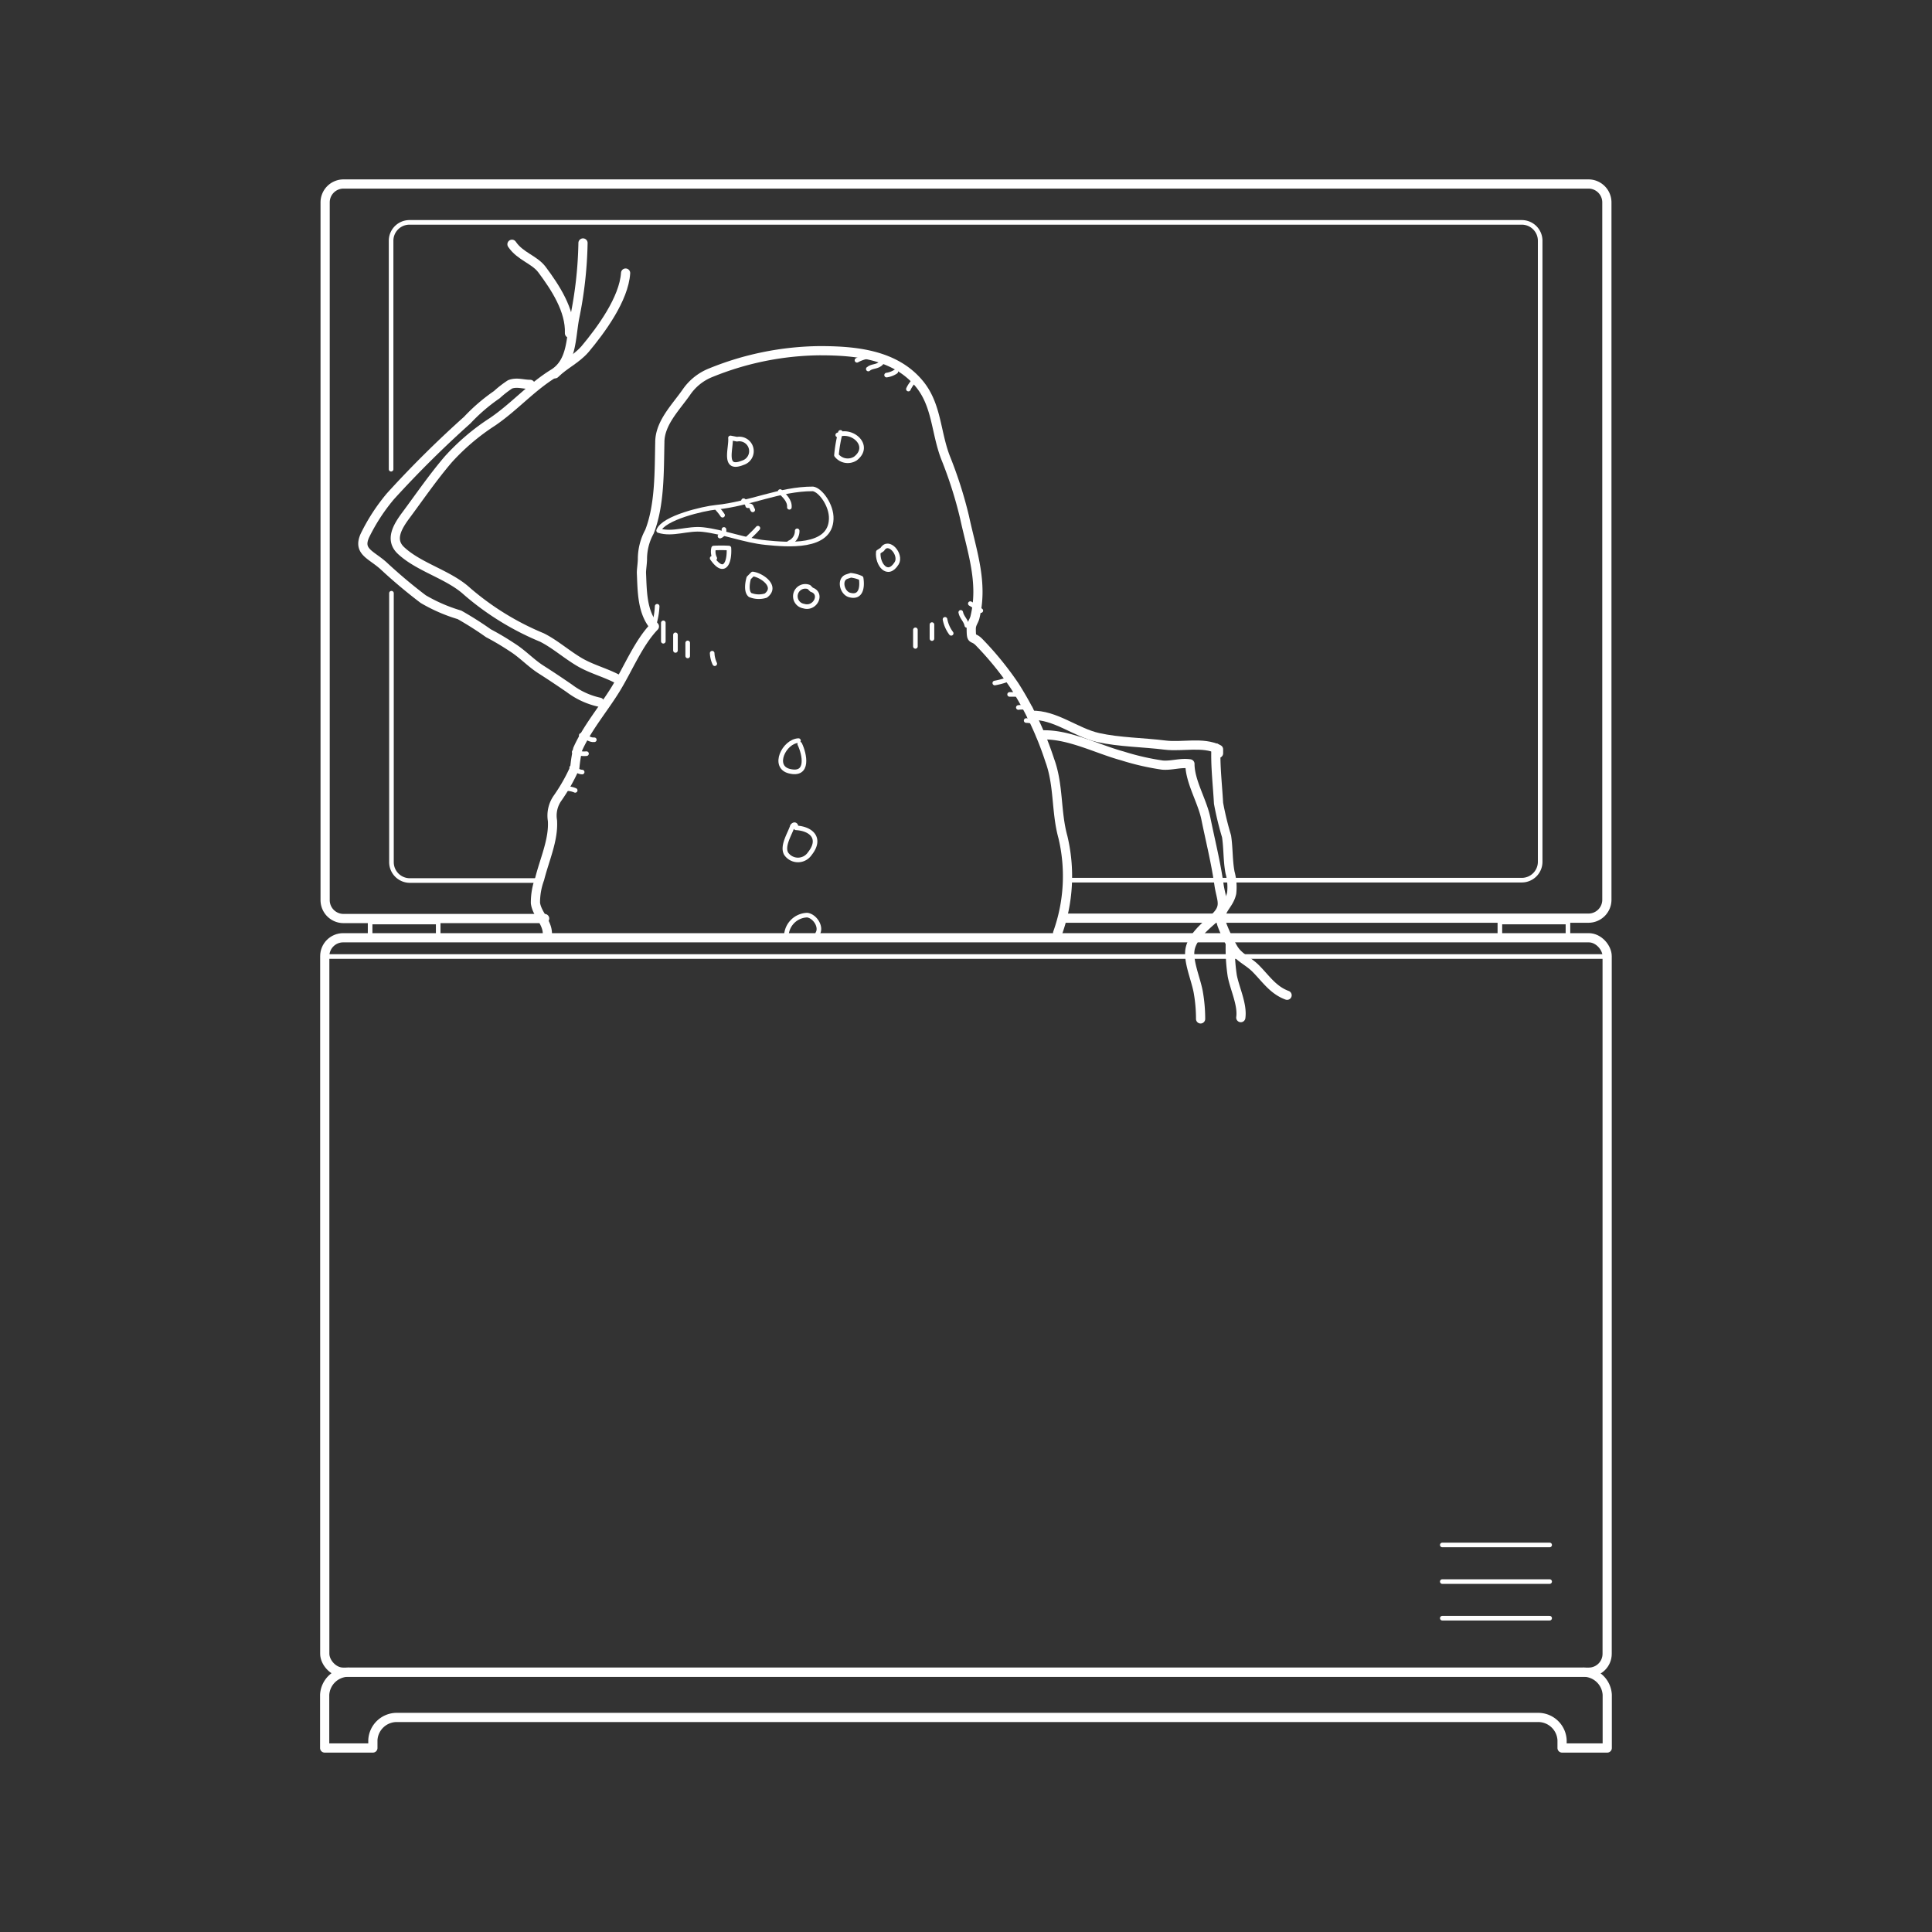 <svg viewBox="0 0 210 210" xmlns="http://www.w3.org/2000/svg"><rect x="0" y="0" width="210" height="210" fill="#333333" stroke="none"/><g fill="none" stroke="#fff" stroke-linecap="round" stroke-linejoin="round"><path d="m59.2 99.84h-21.86a2 2 0 0 1 -2-2v-75.84a2 2 0 0 1 2-2h135.32a2 2 0 0 1 2 2v75.8a2 2 0 0 1 -2 2h-57.13"/><path d="m42.51 51v-24.83a2 2 0 0 1 2-2h120.9a2 2 0 0 1 2 2v67.5a2 2 0 0 1 -2 2h-49.13" stroke-width=".5"/><path d="m58.66 95.71h-14.11a2 2 0 0 1 -2-2v-29.23" stroke-width=".5"/><path d="m35.3 103.97h139.4" stroke-width=".5"/><path d="m59.48 101.79c.19-1.45-1.1-2.32-1.28-3.63a7.44 7.44 0 0 1 .46-2.63c.54-2.14 1.52-4.24 1.39-6.33a3.3 3.3 0 0 1 .58-2.48 19.46 19.46 0 0 0 1.85-3.28 16.2 16.2 0 0 1 .31-2c1-2.27 2.84-4.44 4.13-6.54 1.39-2.27 2.47-5 4.21-6.81-1.36-1.56-1.32-3.88-1.41-5.84 0-.35.1-1 .11-1.45a6.2 6.2 0 0 1 .76-3c1.14-2.89 1.06-6.59 1.13-9.73 0-2.08 1.71-3.76 2.88-5.43a5.81 5.81 0 0 1 2.66-2.13 32.18 32.18 0 0 1 11.82-2.39c3.82 0 8.16.37 10.83 3.58 1.92 2.31 1.8 5.24 2.85 8a45.63 45.63 0 0 1 2.07 6.47c.81 3.77 2.07 7.14 1.14 10.94-.1.4-.39.69-.4 1.21 0 1.44.14.76.84 1.47a34.74 34.74 0 0 1 3.87 4.75 35.47 35.47 0 0 1 3.82 8.09c1 2.71.67 5.59 1.43 8.34a18.3 18.3 0 0 1 -.57 10.44"/><path d="m40.53 190v-.86a2.6 2.6 0 0 1 2.7-2.46h123.85a2.6 2.6 0 0 1 2.71 2.46v.86h4.91v-5.78a2.6 2.6 0 0 0 -2.71-2.46h-133.99a2.6 2.6 0 0 0 -2.71 2.46v5.78z"/><path d="m156.77 175.89h11.67" stroke-width=".5"/><path d="m156.77 171.91h11.67" stroke-width=".5"/><path d="m156.77 167.93h11.67" stroke-width=".5"/><path d="m163.03 100.22h7.4v1.71h-7.4z" stroke-width=".5"/><path d="m40.23 100.22h7.4v1.71h-7.4z" stroke-width=".5"/><path d="m79.4 47.6c.11 1.09-.87 3.6 1.34 2.7a1.32 1.32 0 0 0 -.63-2.56z" stroke-width=".5"/><path d="m91.35 47a15 15 0 0 0 -.43 2.48 1.55 1.55 0 0 0 2.06.36c1.78-1.38-.36-3.26-1.92-2.56" stroke-width=".5"/><path d="m95.47 60c-.14 1.3 1 2.84 2 1.21.55-.93-.89-2.64-1.57-1.49z" stroke-width=".5"/><path d="m92.06 62.67c-.9.29-.54 1.77.28 2 1.28.36 1.41-.88 1.26-1.83a3.66 3.66 0 0 0 -1.12-.31z" stroke-width=".5"/><path d="m87.93 63.81a1.08 1.08 0 1 0 -.57 2.07c1.25.39 2.11-1.37.86-1.78z" stroke-width=".5"/><path d="m81.39 62.82c-.1.32-.35 1.44.14 1.85a2.51 2.51 0 0 0 1.71.07c1.33-1-.45-2.23-1.42-2.35z" stroke-width=".5"/><path d="m77.41 60.68c1.3 1.87 1.91.53 1.82-1.11a15.32 15.32 0 0 0 -1.66 0 1.62 1.62 0 0 0 .12 1.11z" stroke-width=".5"/><path d="m88.36 53.14c-3.67 0-6.81 1.63-10.53 2-1.36.13-5.72 1.14-6.24 2.53 1.53.49 3.16-.29 4.8-.11 2.26.25 4.53 1.19 6.86 1.42s7 .65 7.1-2.56c.06-1.49-1.17-3.17-1.99-3.28z" stroke-width=".5"/><path d="m86.65 57.7a1.39 1.39 0 0 1 -.85 1.3" stroke-width=".5"/><path d="m85.8 55.14c.06-.73-.55-1.26-1-1.71" stroke-width=".5"/><path d="m81.82 55.42c-.18-.27-.06-.5-.55-.45-.06-.32-.23-.36-.45-.55" stroke-width=".5"/><path d="m82.38 57.41c-.33.4-.77.77-1.13 1.14" stroke-width=".5"/><path d="m78.54 56a6.23 6.23 0 0 0 -.56-.71" stroke-width=".5"/><path d="m78.69 57.55a.65.65 0 0 1 -.43.72" stroke-width=".5"/><path d="m112.11 77.75c2.59-.08 4.81 1.87 7.26 2.42 2.3.51 4.88.52 7.28.82 1.87.23 4.08-.39 5.8.46v.43"/><path d="m67.31 73.91c-1.4-.79-3-1.15-4.41-2s-2.62-1.93-4-2.62a29.94 29.94 0 0 1 -8.12-5c-2-1.84-5.18-2.59-7.17-4.43-1.28-1.17-.42-2.61.56-3.92 1.48-2 2.94-4.12 4.55-6a24.08 24.08 0 0 1 4.81-4.09c2.37-1.61 4.2-3.75 6.64-5.25 2-1.24 1.87-3.76 2.28-6a44 44 0 0 0 .92-8.19"/><path d="m65.17 76.33a8.36 8.36 0 0 1 -3.27-1.5c-1.08-.74-2-1.36-3.1-2.06s-2-1.7-3.15-2.42a29.18 29.18 0 0 0 -2.56-1.52 36.7 36.7 0 0 0 -3.15-2 17.67 17.67 0 0 1 -3.94-1.71 56.23 56.23 0 0 1 -4.35-3.66c-1.36-1.2-2.75-1.51-2-3.22a20.67 20.67 0 0 1 2.8-4.31 113.79 113.79 0 0 1 8.33-8.26 19.71 19.71 0 0 1 3.22-2.77 11.41 11.41 0 0 1 1.44-1.12c.74-.28 1.39 0 2.19 0"/><path d="m61.9 36.22c.09-2.51-1.56-5-3-6.93-.83-1.09-2.37-1.43-3.25-2.74"/><path d="m68 29.68c-.18 2.81-2.67 6.19-4.41 8.27-1 1.14-2.22 1.64-3.27 2.68"/><g stroke-width=".5"><path d="m86.79 80.5c-1.56.08-2.89 2.84-1 3.32 2.19.55 1.66-1.88 1.14-2.94"/><path d="m86.13 89.79c-.23.78-1.16 2.14-.68 3a1.55 1.55 0 0 0 2.57 0c1.3-1.63.22-2.71-1.5-2.81.05-.3-.16-.48-.39-.19z"/><path d="m85.47 101.74a2.34 2.34 0 0 1 2.27-2.27c.81.1 1.59 1.25 1.14 2"/><path d="m63.28 83.92c-.44 0-.77-.38-1.14-.48"/><path d="m63.75 81.92a3 3 0 0 1 -1.33-.19"/><path d="m64.6 80.41c-.56.06-.9-.42-1.42-.48"/><path d="m62.52 85.91a2.34 2.34 0 0 0 -1-.19"/><path d="m99.5 68.46v1.8"/><path d="m101.3 67.89v1.52"/><path d="m102.72 67.32a3.64 3.64 0 0 0 .67 1.52"/><path d="m104.43 66.56c.1.54.56.87.66 1.42"/><path d="m105.47 65.61c.36.2 1 .68 1.14.76"/><path d="m71.43 65.9a8 8 0 0 1 -.38 2.1"/><path d="m72.1 67.7v2"/><path d="m73.42 69v1.7"/><path d="m74.75 69.88v1.42"/><path d="m77.41 71a3 3 0 0 0 .28 1.14"/><path d="m108.13 74.24a7.44 7.44 0 0 0 1.61-.47"/><path d="m109.74 75.48h1"/><path d="m110.69 76.9a3.35 3.35 0 0 1 1.31.1"/><path d="m111.54 78.32a3.14 3.14 0 0 1 1 .19"/><path d="m93.15 39.16a3.87 3.87 0 0 1 1-.38"/><path d="m94.38 40.11c.41-.36 1-.19 1.42-.67"/><path d="m96.37 40.77a2.44 2.44 0 0 0 1-.38"/><path d="m98.74 42.29a3.26 3.26 0 0 1 .67-.95"/></g><rect height="79.83" rx="2" width="139.39" x="35.3" y="101.93"/><path d="m113.11 79.89c2.94-.18 6.1 1.52 8.88 2.27a27.39 27.39 0 0 0 4.35 1c1 .09 2-.29 3-.13 0 1.92 1.33 4 1.73 5.93.48 2.36 1.09 4.8 1.42 7.14.25 1.78.91 2.42-.53 3.73-1 .88-2.34 2-2.6 3.32s.65 3.32.89 4.72a16.78 16.78 0 0 1 .25 2.88"/><path d="m132.17 81.31c-.08 1.92.17 4 .28 6a33.53 33.53 0 0 0 .87 3.59c.2 1.32.13 2.62.38 3.94a6 6 0 0 1 .18 2.23c-.3 1.43-1.58 1.85-1.07 3.41a17.44 17.44 0 0 0 1.19 2.52c.59 1.07 1.63 1.41 2.48 2.26 1.1 1.1 1.89 2.36 3.42 2.92"/><path d="m134.87 110.61c.2-1.42-.67-3.17-.93-4.55a19.81 19.81 0 0 1 -.21-3.56"/></g></svg>